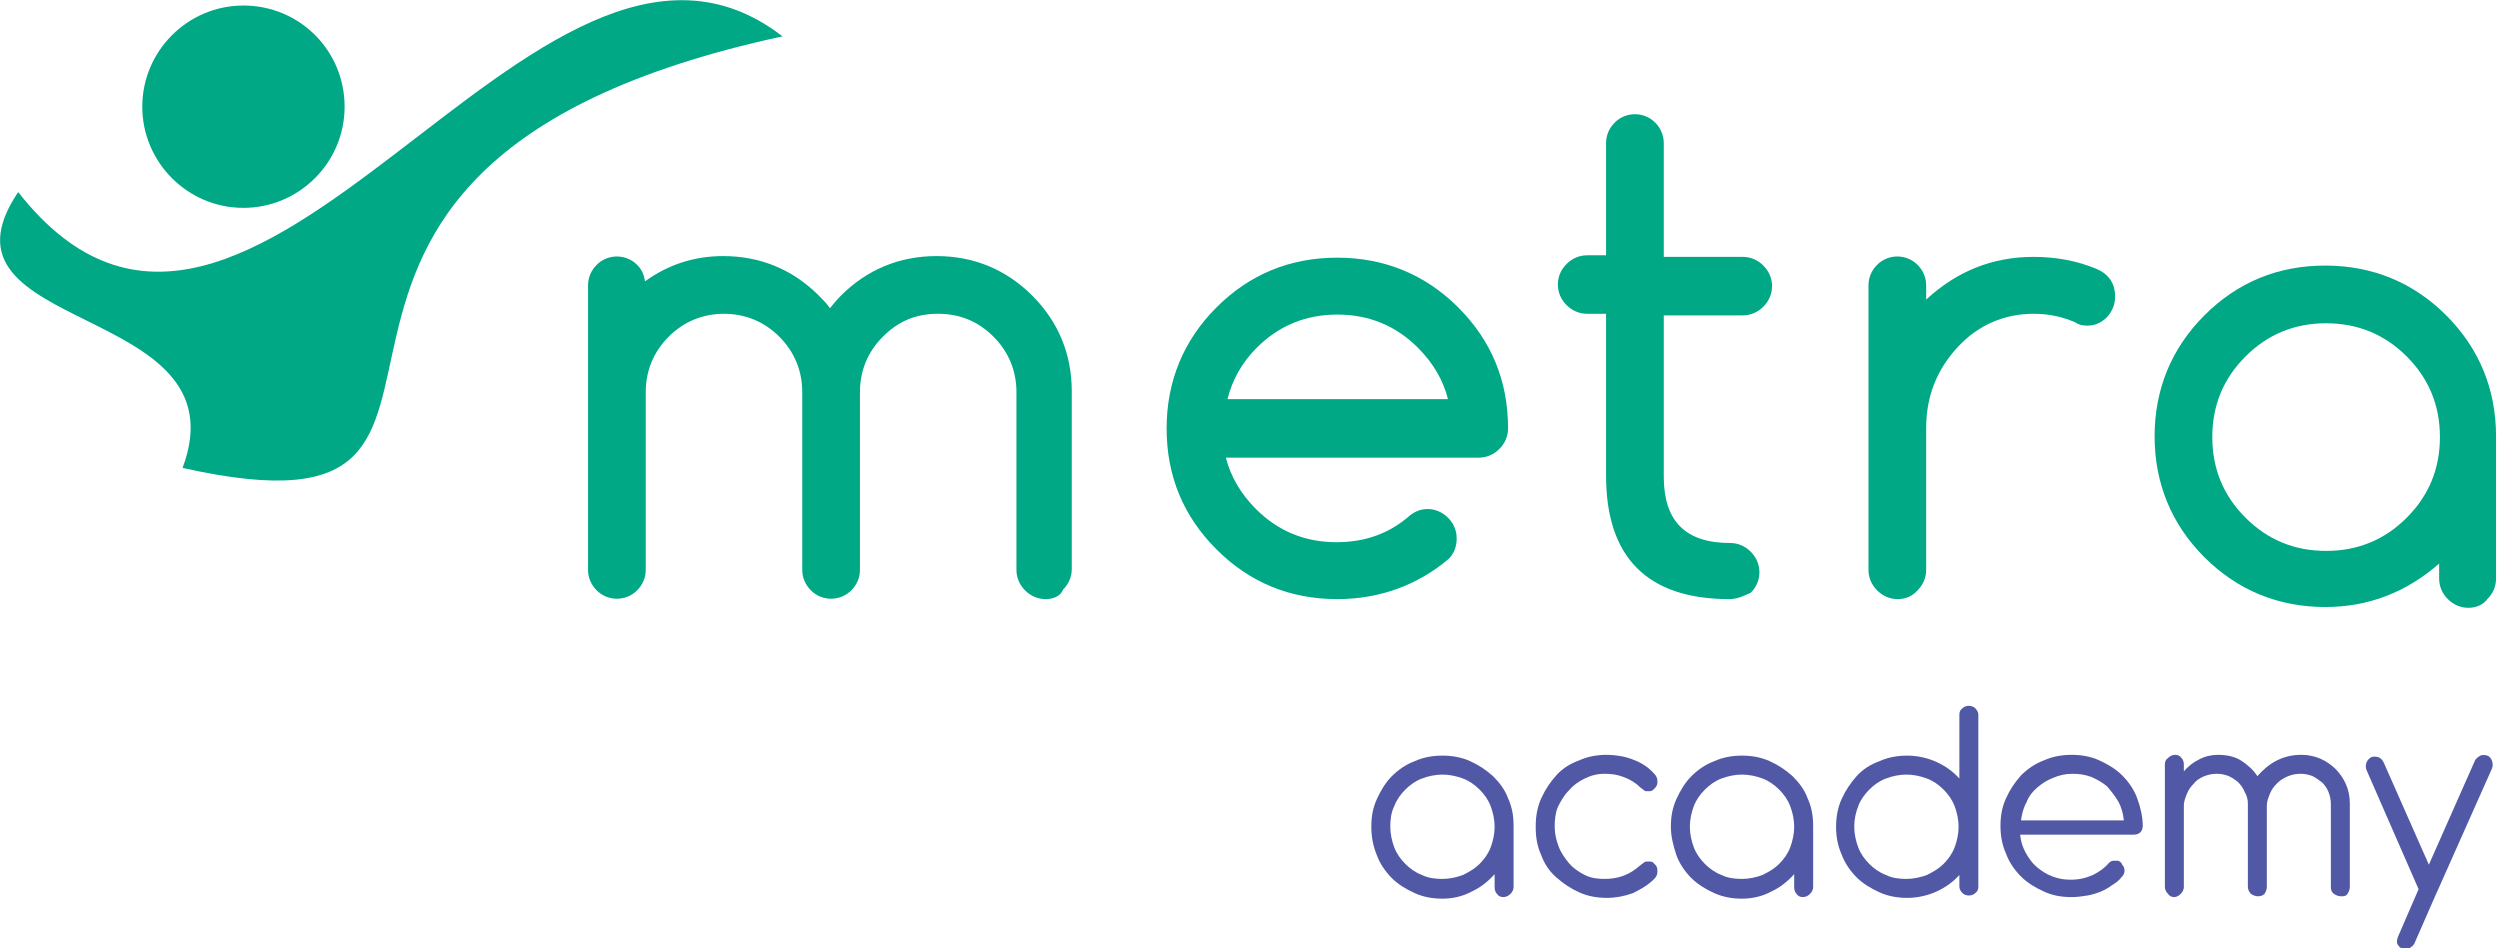 <?xml version="1.0" encoding="utf-8"?>
<!-- Generator: Adobe Illustrator 27.8.0, SVG Export Plug-In . SVG Version: 6.00 Build 0)  -->
<svg version="1.1" id="Layer_1" xmlns="http://www.w3.org/2000/svg" xmlns:xlink="http://www.w3.org/1999/xlink" x="0px" y="0px"
	 viewBox="0 0 316.3 120" style="enable-background:new 0 0 316.3 120;" xml:space="preserve">
<style type="text/css">
	.st0{fill-rule:evenodd;clip-rule:evenodd;fill:#00A886;}
	.st1{fill:#00A886;}
	.st2{enable-background:new    ;}
	.st3{fill:#5159A6;}
</style>
<path class="st0" d="M2.3,24.3C-9.9,42.4,31,38.1,23.1,59.2c49.2,11-2.3-37.7,75.9-54.6C67.7-19.6,31.8,61.9,2.3,24.3"/>
<path class="st0" d="M43.6,13.5c0,7.1-5.8,12.8-12.8,12.8c-7.1,0-12.8-5.8-12.8-12.8S23.7,0.7,30.8,0.7S43.6,6.4,43.6,13.5"/>
<path class="st1" d="M132.3,75.8c-1,0-1.9-0.4-2.6-1.1c-0.7-0.7-1.1-1.6-1.1-2.6V49.6c0-2.7-1-5.1-2.9-7s-4.2-2.9-7-2.9
	s-5,0.9-7,2.9c-1.9,1.9-2.9,4.3-2.9,7v22.5c0,1-0.4,1.9-1.1,2.6c-1.4,1.4-3.7,1.4-5.1,0c-0.7-0.7-1.1-1.6-1.1-2.6V49.6
	c0-2.7-1-5.1-2.9-7s-4.3-2.9-7-2.9s-5.1,1-7,2.9s-2.9,4.3-2.9,7v22.5c0,1-0.4,1.9-1.1,2.6c-1.4,1.4-3.7,1.4-5.1,0
	c-0.7-0.7-1.1-1.6-1.1-2.6v-36c0-1,0.4-1.9,1.1-2.6c1.4-1.4,3.7-1.4,5.1,0c0.6,0.6,0.9,1.3,1,2.1c2.9-2.1,6.2-3.2,9.9-3.2
	c4.7,0,8.8,1.7,12.1,5c0.5,0.5,1,1,1.4,1.6c0.4-0.5,0.9-1.1,1.4-1.6c3.3-3.3,7.4-5,12.1-5s8.8,1.7,12.1,5c3.3,3.3,5,7.4,5,12.1V72
	c0,1-0.4,1.9-1.1,2.6C134.2,75.4,133.3,75.8,132.3,75.8"/>
<path class="st1" d="M169.2,75.8c-6,0-11.1-2.1-15.3-6.3c-4.2-4.2-6.3-9.3-6.3-15.3c0-5.9,2.1-11.1,6.3-15.3s9.3-6.3,15.3-6.3
	c5.9,0,11.1,2.1,15.3,6.3s6.3,9.3,6.3,15.3c0,1-0.4,1.9-1.1,2.6c-0.7,0.7-1.6,1.1-2.6,1.1h-32c0.6,2.4,1.9,4.6,3.8,6.5
	c2.8,2.8,6.2,4.2,10.2,4.2c3.6,0,6.7-1.1,9.3-3.4c1.5-1.2,3.5-1,4.8,0.3c0.7,0.7,1.1,1.6,1.1,2.6s-0.3,1.9-1,2.6
	C179.4,74,174.6,75.8,169.2,75.8 M155.3,50.5h27.9c-0.6-2.4-1.9-4.6-3.8-6.5c-2.8-2.8-6.2-4.2-10.2-4.2s-7.4,1.4-10.2,4.2
	C157.1,45.9,155.9,48.1,155.3,50.5"/>
<path class="st1" d="M218.8,75.8c-10.4,0-15.6-5.3-15.6-15.6V39.7h-2.4c-1,0-1.9-0.4-2.6-1.1c-0.7-0.7-1.1-1.6-1.1-2.6
	s0.4-1.9,1.1-2.6c0.7-0.7,1.6-1.1,2.6-1.1h2.4V18.1c0-1,0.4-1.9,1.1-2.6c1.4-1.4,3.7-1.4,5.1,0c0.7,0.7,1.1,1.6,1.1,2.6v14.4h10
	c1,0,1.9,0.4,2.6,1.1c0.7,0.7,1.1,1.6,1.1,2.6s-0.4,1.9-1.1,2.6c-0.7,0.7-1.6,1.1-2.6,1.1h-10v20.4c0,5.6,2.7,8.4,8.4,8.4
	c1,0,1.9,0.4,2.6,1.1c0.7,0.7,1.1,1.6,1.1,2.6s-0.4,1.9-1.1,2.6C220.6,75.4,219.8,75.8,218.8,75.8"/>
<path class="st1" d="M312.3,76.9c-1,0-1.9-0.4-2.6-1.1s-1.1-1.6-1.1-2.6v-1.9c-4.1,3.6-8.9,5.5-14.4,5.5c-5.9,0-11.1-2.1-15.3-6.3
	c-4.2-4.2-6.3-9.4-6.3-15.3s2.1-11.1,6.3-15.3c4.2-4.2,9.3-6.3,15.3-6.3c5.9,0,11.1,2.1,15.3,6.3c4.2,4.2,6.3,9.4,6.3,15.3v18
	c0,1-0.4,1.9-1.1,2.6C314.2,76.5,313.3,76.9,312.3,76.9 M294.3,40.9c-4,0-7.4,1.4-10.2,4.2c-2.8,2.8-4.2,6.2-4.2,10.2
	s1.4,7.4,4.2,10.2c2.8,2.8,6.2,4.2,10.2,4.2s7.4-1.4,10.2-4.2c2.8-2.8,4.2-6.2,4.2-10.2s-1.4-7.4-4.2-10.2
	C301.7,42.3,298.3,40.9,294.3,40.9"/>
<path class="st1" d="M240.1,75.8c-1,0-1.9-0.4-2.6-1.1c-0.7-0.7-1.1-1.6-1.1-2.6v-36c0-1,0.4-1.9,1.1-2.6c1.4-1.4,3.7-1.4,5.1,0
	c0.7,0.7,1.1,1.6,1.1,2.6v1.8c3.9-3.6,8.4-5.4,13.6-5.4c2.8,0,5.5,0.5,7.9,1.5c0.5,0.2,1,0.5,1.4,0.9c0.7,0.7,1,1.6,1,2.6
	s-0.3,1.8-1,2.6c-0.7,0.7-1.5,1.1-2.5,1.1c-0.6,0-1.1-0.1-1.5-0.4c-1.6-0.7-3.3-1.1-5.3-1.1c-3.7,0-7,1.4-9.6,4.2s-4,6.2-4,10.2v18
	c0,1-0.4,1.9-1.1,2.6C242,75.4,241.1,75.8,240.1,75.8"/>
<g class="st2">
	<path class="st3" d="M173.5,104.6c0-1.3,0.2-2.4,0.7-3.5c0.5-1.1,1.1-2.1,1.9-2.9s1.8-1.5,2.9-1.9c1.1-0.5,2.3-0.7,3.5-0.7
		s2.4,0.2,3.5,0.7c1.1,0.5,2,1.1,2.9,1.9c0.8,0.8,1.5,1.7,1.9,2.8c0.5,1.1,0.7,2.2,0.7,3.5v0v0.1v7.6c0,0.3-0.1,0.6-0.4,0.9
		c-0.2,0.2-0.5,0.4-0.9,0.4c-0.3,0-0.6-0.1-0.8-0.4c-0.2-0.2-0.3-0.5-0.3-0.9l0-1.6c-0.8,0.9-1.8,1.7-2.9,2.2
		c-1.1,0.6-2.4,0.9-3.7,0.9c-1.2,0-2.4-0.2-3.5-0.7c-1.1-0.5-2.1-1.1-2.9-1.9s-1.5-1.8-1.9-2.9C173.7,107,173.5,105.8,173.5,104.6z
		 M175.9,104.6c0,0.9,0.2,1.8,0.5,2.6c0.3,0.8,0.8,1.5,1.4,2.1s1.3,1.1,2.1,1.4c0.8,0.4,1.7,0.5,2.6,0.5s1.8-0.2,2.6-0.5
		c0.8-0.4,1.5-0.8,2.1-1.4c0.6-0.6,1.1-1.3,1.4-2.1c0.3-0.8,0.5-1.7,0.5-2.6c0-0.9-0.2-1.8-0.5-2.6c-0.3-0.8-0.8-1.5-1.4-2.1
		c-0.6-0.6-1.3-1.1-2.1-1.4c-0.8-0.3-1.7-0.5-2.6-0.5c-0.9,0-1.8,0.2-2.6,0.5c-0.8,0.3-1.5,0.8-2.1,1.4s-1.1,1.3-1.4,2.1
		C176,102.8,175.9,103.7,175.9,104.6z"/>
	<path class="st3" d="M196.7,104.5L196.7,104.5C196.6,104.6,196.6,104.6,196.7,104.5c0,0.1,0,0.1,0,0.1c0,0,0,0,0,0
		c0,0.9,0.2,1.7,0.5,2.5c0.3,0.8,0.8,1.5,1.3,2.1s1.2,1.1,2,1.5c0.8,0.4,1.6,0.5,2.5,0.5c0.8,0,1.6-0.1,2.4-0.4s1.4-0.7,2.1-1.3
		c0.1-0.1,0.3-0.2,0.4-0.3c0.1-0.1,0.3-0.2,0.4-0.2c0.2,0,0.3,0,0.5,0c0.2,0,0.4,0.1,0.5,0.3c0.3,0.2,0.4,0.5,0.4,0.9
		s-0.1,0.7-0.4,1c-0.8,0.8-1.7,1.3-2.7,1.8c-1.1,0.4-2.2,0.6-3.3,0.6c-1.2,0-2.4-0.2-3.5-0.7s-2-1.1-2.9-1.9s-1.5-1.7-1.9-2.8
		c-0.5-1.1-0.7-2.2-0.7-3.5l0-0.1c0,0,0-0.1,0-0.1c0-1.2,0.2-2.4,0.7-3.5c0.5-1.1,1.1-2,1.9-2.9s1.8-1.5,2.9-1.9
		c1.1-0.5,2.3-0.7,3.5-0.7c1.1,0,2.3,0.2,3.3,0.6c1.1,0.4,2,1,2.7,1.8c0.3,0.3,0.4,0.6,0.4,1s-0.1,0.6-0.4,0.9
		c-0.2,0.2-0.4,0.3-0.5,0.3c-0.2,0-0.3,0-0.5,0c-0.2,0-0.3-0.1-0.4-0.2c-0.1-0.1-0.3-0.2-0.4-0.3c-0.6-0.6-1.3-1-2.1-1.3
		s-1.5-0.4-2.4-0.4c-0.9,0-1.7,0.2-2.5,0.6c-0.8,0.4-1.4,0.8-2,1.5c-0.6,0.6-1,1.3-1.4,2.1C196.8,102.8,196.7,103.7,196.7,104.5z"/>
	<path class="st3" d="M211.4,104.6c0-1.3,0.2-2.4,0.7-3.5c0.5-1.1,1.1-2.1,1.9-2.9s1.8-1.5,2.9-1.9c1.1-0.5,2.3-0.7,3.5-0.7
		s2.4,0.2,3.5,0.7c1.1,0.5,2,1.1,2.9,1.9c0.8,0.8,1.5,1.7,1.9,2.8c0.5,1.1,0.7,2.2,0.7,3.5v0v0.1v7.6c0,0.3-0.1,0.6-0.4,0.9
		c-0.2,0.2-0.5,0.4-0.9,0.4c-0.3,0-0.6-0.1-0.8-0.4c-0.2-0.2-0.3-0.5-0.3-0.9l0-1.6c-0.8,0.9-1.8,1.7-2.9,2.2
		c-1.1,0.6-2.4,0.9-3.7,0.9c-1.2,0-2.4-0.2-3.5-0.7c-1.1-0.5-2.1-1.1-2.9-1.9s-1.5-1.8-1.9-2.9C211.7,107,211.4,105.8,211.4,104.6z
		 M213.8,104.6c0,0.9,0.2,1.8,0.5,2.6c0.3,0.8,0.8,1.5,1.4,2.1s1.3,1.1,2.1,1.4c0.8,0.4,1.7,0.5,2.6,0.5s1.8-0.2,2.6-0.5
		c0.8-0.4,1.5-0.8,2.1-1.4c0.6-0.6,1.1-1.3,1.4-2.1c0.3-0.8,0.5-1.7,0.5-2.6c0-0.9-0.2-1.8-0.5-2.6c-0.3-0.8-0.8-1.5-1.4-2.1
		c-0.6-0.6-1.3-1.1-2.1-1.4c-0.8-0.3-1.7-0.5-2.6-0.5c-0.9,0-1.8,0.2-2.6,0.5c-0.8,0.3-1.5,0.8-2.1,1.4s-1.1,1.3-1.4,2.1
		C214,102.8,213.8,103.7,213.8,104.6z"/>
	<path class="st3" d="M250.3,112.2c0,0.3-0.1,0.6-0.4,0.8c-0.2,0.2-0.5,0.3-0.8,0.3c-0.3,0-0.6-0.1-0.8-0.3
		c-0.2-0.2-0.4-0.5-0.4-0.8v-1.5c-0.8,0.9-1.8,1.6-2.9,2.1c-1.1,0.5-2.4,0.8-3.7,0.8c-1.2,0-2.4-0.2-3.5-0.7
		c-1.1-0.5-2.1-1.1-2.9-1.9s-1.5-1.8-1.9-2.9c-0.5-1.1-0.7-2.3-0.7-3.5s0.2-2.4,0.7-3.5c0.5-1.1,1.1-2,1.9-2.9s1.8-1.5,2.9-1.9
		c1.1-0.5,2.3-0.7,3.5-0.7c1.3,0,2.6,0.3,3.7,0.8s2.1,1.2,2.9,2.1v-8.1c0-0.3,0.1-0.6,0.4-0.8c0.2-0.2,0.5-0.3,0.8-0.3
		c0.3,0,0.6,0.1,0.8,0.3c0.2,0.2,0.4,0.5,0.4,0.8V112.2z M234.6,104.6c0,0.9,0.2,1.8,0.5,2.6c0.3,0.8,0.8,1.5,1.4,2.1
		s1.3,1.1,2.1,1.4c0.8,0.4,1.7,0.5,2.6,0.5s1.8-0.2,2.6-0.5c0.8-0.4,1.5-0.8,2.1-1.4c0.6-0.6,1.1-1.3,1.4-2.1
		c0.3-0.8,0.5-1.7,0.5-2.6c0-0.9-0.2-1.8-0.5-2.6c-0.3-0.8-0.8-1.5-1.4-2.1c-0.6-0.6-1.3-1.1-2.1-1.4c-0.8-0.3-1.7-0.5-2.6-0.5
		c-0.9,0-1.8,0.2-2.6,0.5c-0.8,0.3-1.5,0.8-2.1,1.4c-0.6,0.6-1.1,1.3-1.4,2.1C234.8,102.8,234.6,103.6,234.6,104.6z"/>
	<path class="st3" d="M255.6,105.7c0.1,0.8,0.3,1.5,0.7,2.2s0.8,1.3,1.4,1.8c0.6,0.5,1.2,0.9,2,1.2s1.5,0.4,2.3,0.4
		c1,0,1.9-0.2,2.8-0.6c0.8-0.4,1.5-0.9,2-1.5c0.2-0.2,0.4-0.3,0.6-0.3c0.2,0,0.4,0,0.6,0c0.2,0.1,0.4,0.2,0.5,0.5
		c0.2,0.2,0.3,0.5,0.3,0.8c0,0.3-0.2,0.6-0.4,0.8c-0.3,0.4-0.7,0.7-1.2,1c-0.4,0.3-0.9,0.6-1.4,0.8c-0.5,0.2-1.1,0.4-1.7,0.5
		c-0.6,0.1-1.3,0.2-2,0.2c-1.3,0-2.4-0.2-3.5-0.7c-1.1-0.5-2.1-1.1-2.9-1.9s-1.5-1.8-1.9-2.9c-0.5-1.1-0.7-2.3-0.7-3.5
		c0-1.3,0.2-2.4,0.7-3.5c0.5-1.1,1.1-2,1.9-2.9c0.8-0.8,1.8-1.5,2.9-1.9c1.1-0.5,2.3-0.7,3.5-0.7c1.2,0,2.4,0.2,3.5,0.7
		c1.1,0.5,2.1,1.1,2.9,1.9c0.8,0.8,1.5,1.8,1.9,2.9s0.7,2.3,0.7,3.5c0,0.3-0.1,0.6-0.3,0.8c-0.2,0.2-0.5,0.3-0.8,0.3H255.6z
		 M268.7,103.7c-0.1-0.8-0.3-1.6-0.7-2.3c-0.4-0.7-0.9-1.3-1.4-1.9c-0.6-0.5-1.3-0.9-2-1.2c-0.8-0.3-1.6-0.4-2.4-0.4
		c-0.9,0-1.7,0.2-2.4,0.5c-0.8,0.3-1.4,0.7-2,1.2c-0.6,0.5-1.1,1.1-1.4,1.9c-0.4,0.7-0.6,1.5-0.7,2.3H268.7z"/>
	<path class="st3" d="M276.2,97.7c0.6-0.7,1.2-1.2,2-1.6c0.7-0.4,1.6-0.6,2.4-0.6c1.1,0,2.1,0.2,2.9,0.7s1.6,1.2,2.1,2
		c0.7-0.8,1.5-1.5,2.5-2s2-0.7,3.1-0.7c0.9,0,1.7,0.2,2.4,0.5s1.4,0.8,1.9,1.3s1,1.2,1.3,1.9c0.3,0.7,0.5,1.5,0.5,2.4
		c0,0,0,0.1,0,0.2v10.4c0,0.3-0.1,0.6-0.3,0.9s-0.5,0.3-0.8,0.3c-0.3,0-0.6-0.1-0.9-0.3s-0.4-0.5-0.4-0.9v-10.5c0-0.5-0.1-1-0.3-1.5
		c-0.2-0.5-0.5-0.9-0.8-1.2c-0.4-0.3-0.8-0.6-1.2-0.8c-0.5-0.2-1-0.3-1.5-0.3c-0.6,0-1.1,0.1-1.6,0.3s-1,0.5-1.4,0.9
		c-0.4,0.4-0.7,0.8-0.9,1.3c-0.2,0.5-0.4,1-0.4,1.5v10.3c0,0.3-0.1,0.6-0.3,0.9c-0.2,0.2-0.5,0.3-0.8,0.3c-0.3,0-0.6-0.1-0.9-0.3
		c-0.2-0.2-0.4-0.5-0.4-0.9v-10.4v-0.1v0c0-0.5-0.1-1-0.4-1.5c-0.2-0.5-0.5-0.9-0.8-1.2s-0.8-0.6-1.2-0.8c-0.5-0.2-1-0.3-1.5-0.3
		c-0.6,0-1.1,0.1-1.6,0.3c-0.5,0.2-1,0.5-1.3,0.9c-0.4,0.4-0.7,0.8-0.9,1.3c-0.2,0.5-0.4,1-0.4,1.5v10.3c0,0.3-0.1,0.6-0.4,0.9
		c-0.2,0.2-0.5,0.4-0.8,0.4s-0.6-0.1-0.8-0.4c-0.2-0.2-0.4-0.5-0.4-0.9V96.7c0-0.3,0.1-0.6,0.4-0.8c0.2-0.2,0.5-0.4,0.9-0.4
		c0.3,0,0.6,0.1,0.8,0.4c0.2,0.2,0.3,0.5,0.3,0.8V97.7z"/>
	<path class="st3" d="M307.3,109.4l5.8-13.1c0.1-0.3,0.4-0.5,0.7-0.7c0.3-0.1,0.6-0.1,0.9,0c0.3,0.1,0.5,0.4,0.6,0.7
		c0.1,0.3,0.1,0.6,0,0.9l-6.9,15.5l-0.1,0.2l-2.8,6.4c-0.1,0.3-0.4,0.5-0.7,0.7s-0.6,0.1-0.9,0c-0.3-0.1-0.5-0.4-0.6-0.6
		c-0.1-0.3,0-0.6,0.1-0.9l2.6-6l-6.6-15.1c-0.1-0.3-0.1-0.6,0-0.9s0.3-0.5,0.6-0.7c0.3-0.1,0.6-0.1,0.9,0c0.3,0.1,0.5,0.3,0.7,0.7
		L307.3,109.4z"/>
</g>
</svg>
